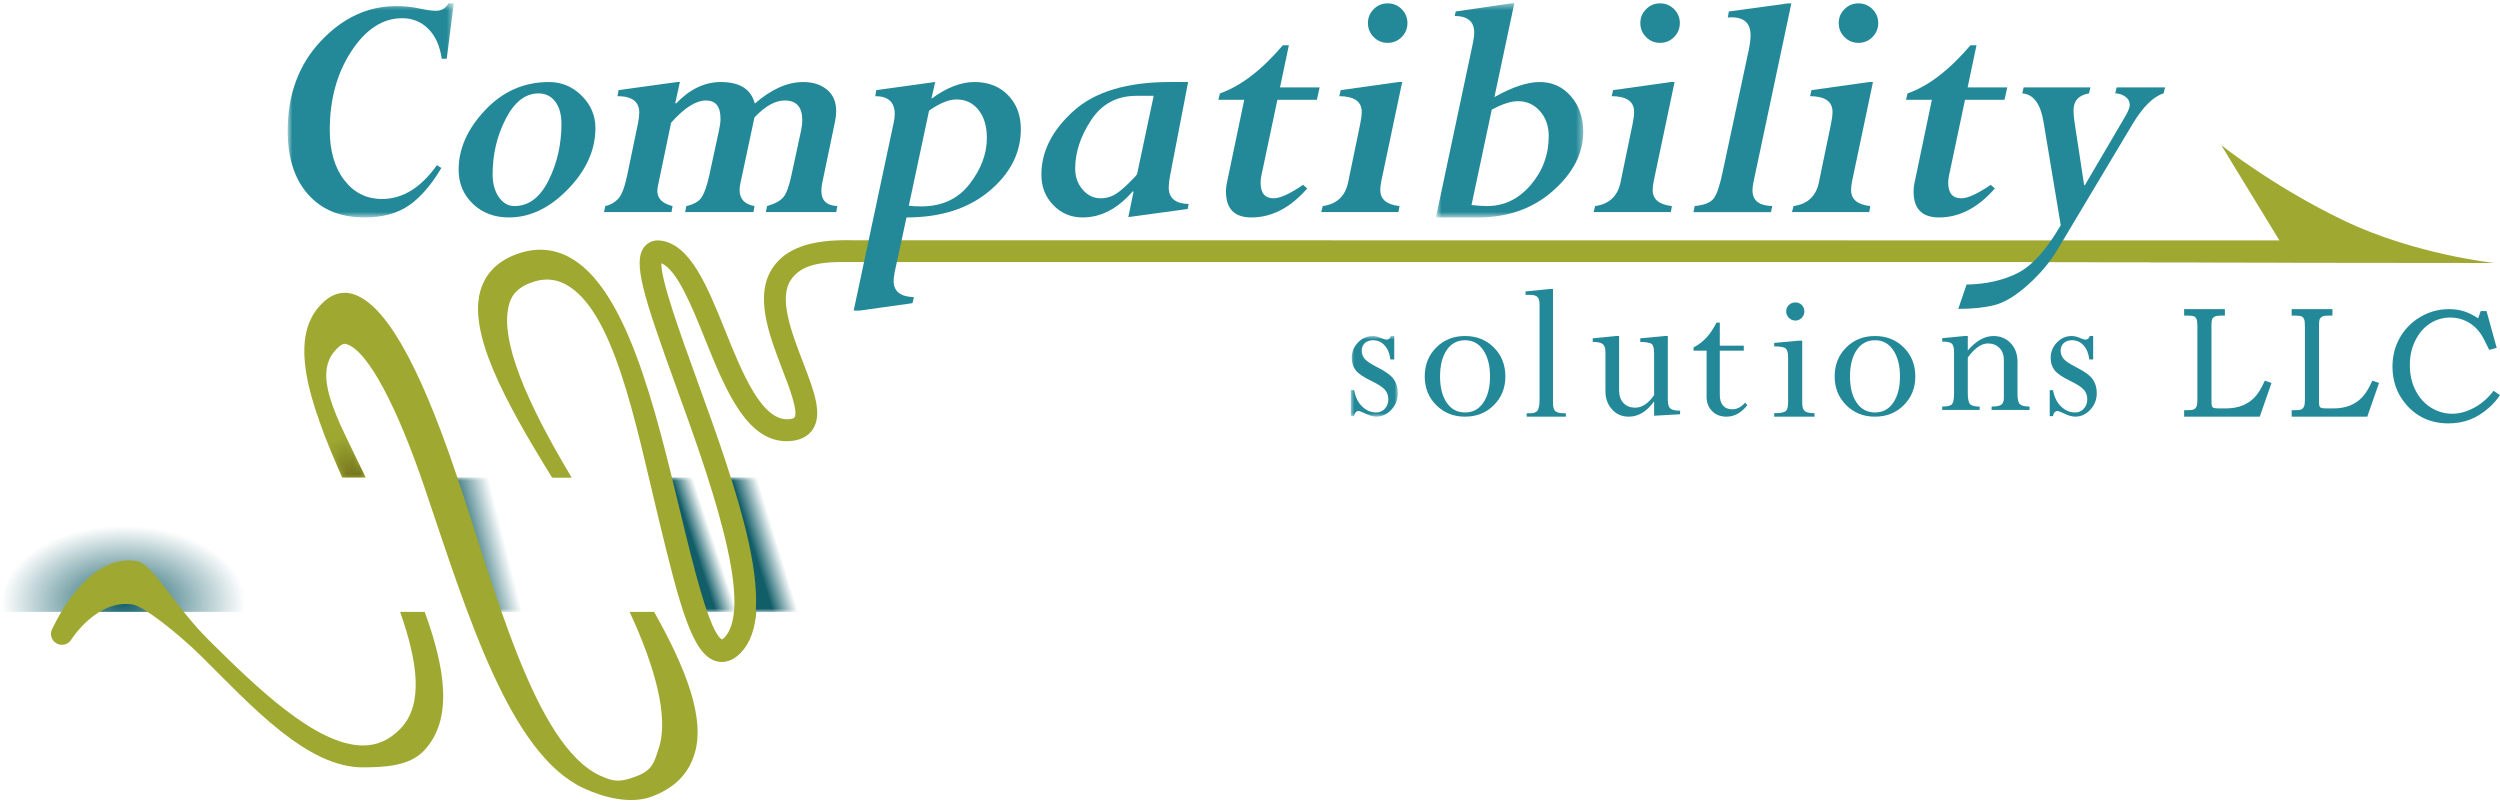 <?xml version="1.0" encoding="UTF-8"?>
<svg width="372px" height="120px" viewBox="0 0 372 120" version="1.1" xmlns="http://www.w3.org/2000/svg" xmlns:xlink="http://www.w3.org/1999/xlink">
    <title>Group 93</title>
    <defs>
        <polygon id="path-1" points="5.939 20 14.715 20 9.926 0 0.926 0"></polygon>
        <linearGradient x1="36.56%" y1="46.662%" x2="55.418%" y2="37.627%" id="linearGradient-3">
            <stop stop-color="#115D68" offset="0%"></stop>
            <stop stop-color="#115D68" stop-opacity="0" offset="100%"></stop>
        </linearGradient>
        <polygon id="path-4" points="5.302 20 15.459 20 15.459 0 0.596 0"></polygon>
        <linearGradient x1="34.385%" y1="46.662%" x2="56.295%" y2="37.627%" id="linearGradient-6">
            <stop stop-color="#115D68" offset="0%"></stop>
            <stop stop-color="#115D68" stop-opacity="0" offset="100%"></stop>
        </linearGradient>
        <polygon id="path-7" points="7.761 20 18.949 20 18.949 0 0.908 0"></polygon>
        <linearGradient x1="26.994%" y1="46.662%" x2="59.275%" y2="37.627%" id="linearGradient-9">
            <stop stop-color="#115D68" offset="0%"></stop>
            <stop stop-color="#115D68" stop-opacity="0" offset="100%"></stop>
        </linearGradient>
        <polygon id="path-10" points="3.594 0.63 0.615 3.863 10.78 3.863 13.187 0.63"></polygon>
        <path d="M1.46,0.607 L0.701,3.863 L16.174,3.863 L16.835,0.609 C6.776,0.608 2.825,0.607 2.816,0.607 L2.816,0.607 L1.46,0.607 Z" id="path-12"></path>
        <path d="M0.683,0 C2.063,2.975 3.217,5.865 4.054,8.563 L4.054,8.563 L8.573,8.563 C7.462,5.846 6,2.968 4.331,0 L4.331,0 L0.683,0 Z" id="path-14"></path>
        <path d="M0.052,1.077 C0.894,3.308 1.877,5.628 2.926,8 L2.926,8 L6.413,8 C5.095,5.285 3.846,2.824 2.844,0.604 L2.844,0.604 L0.052,1.077 Z" id="path-16"></path>
        <linearGradient x1="34.633%" y1="20.876%" x2="66.319%" y2="99.024%" id="linearGradient-18">
            <stop stop-color="#9EA831" offset="0%"></stop>
            <stop stop-color="#75751F" offset="100%"></stop>
        </linearGradient>
        <path d="M0.849,0.604 C2.206,2.998 3.701,5.474 5.264,8 L5.264,8 L8.056,8 C6.536,5.468 5.127,2.987 3.881,0.604 L3.881,0.604 L0.849,0.604 Z" id="path-19"></path>
        <radialGradient cx="50%" cy="92.676%" fx="50%" fy="92.676%" r="56.655%" gradientTransform="translate(0.5,0.927),scale(0.544,1),rotate(-90),scale(1,1.596),translate(-0.5,-0.927)" id="radialGradient-21">
            <stop stop-color="#115D68" offset="0%"></stop>
            <stop stop-color="#115D68" stop-opacity="0" offset="100%"></stop>
        </radialGradient>
        <path d="M0.535,0 C1.615,3.066 2.41,5.964 2.718,8.563 L2.718,8.563 L6.545,8.313 C6.082,5.694 5.247,2.894 4.196,0 L4.196,0 L0.535,0 Z" id="path-22"></path>
        <polygon id="path-24" points="0.806 0.456 25.526 0.456 25.526 32.312 0.806 32.312"></polygon>
        <polygon id="path-26" points="0.663 0.456 22.585 0.456 22.585 32.313 0.663 32.313"></polygon>
        <polygon id="path-28" points="0 2.20711142e-15 7 2.20711142e-15 7 12 0 12"></polygon>
    </defs>
    <g id="Page-1" stroke="none" stroke-width="1" fill="none" fill-rule="evenodd">
        <g id="CC-HOME" transform="translate(-51, -37)">
            <g id="Group-93" transform="translate(51, 37.044)">
                <g id="Group-3" transform="translate(97, 71)">
                    <mask id="mask-2" fill="white">
                        <use xlink:href="#path-1"></use>
                    </mask>
                    <g id="Clip-2"></g>
                    <polygon id="Fill-1" fill="url(#linearGradient-3)" mask="url(#mask-2)" points="5.939 20 14.715 20 9.926 0 0.926 0"></polygon>
                </g>
                <g id="Group-6" transform="translate(106, 71)">
                    <mask id="mask-5" fill="white">
                        <use xlink:href="#path-4"></use>
                    </mask>
                    <g id="Clip-5"></g>
                    <polygon id="Fill-4" fill="url(#linearGradient-6)" mask="url(#mask-5)" points="5.302 20 15.459 20 15.459 0 0.596 0"></polygon>
                </g>
                <g id="Group-9" transform="translate(63, 71)">
                    <mask id="mask-8" fill="white">
                        <use xlink:href="#path-7"></use>
                    </mask>
                    <g id="Clip-8"></g>
                    <polygon id="Fill-7" fill="url(#linearGradient-9)" mask="url(#mask-8)" points="7.761 20 18.949 20 18.949 0 0.908 0"></polygon>
                </g>
                <path d="M84.93,71 C78.472,60.236 74.031,50.421 75.745,45.067 C76.181,43.708 77.118,42.779 78.696,42.127 C80.637,41.331 82.384,41.358 84.041,42.205 C91.305,45.92 94.501,62.612 97.945,76.899 C101.18,90.338 103.034,97.395 106.578,98.336 C107.446,98.568 108.774,98.529 110.17,97.05 C116.124,90.754 109.507,72.485 103.669,56.373 C101.272,49.748 98.334,41.635 98.406,39.124 C100.752,40.105 102.934,45.508 104.868,50.316 C108.034,58.166 111.307,66.286 117.845,65.561 C119.673,65.354 120.573,64.458 121.008,63.742 C122.405,61.453 121.114,58.092 119.479,53.829 C117.759,49.354 115.808,44.274 117.715,41.558 C118.981,39.758 121.125,38.854 125.922,38.956 L258.919,38.956 L341.144,38.956 L299.889,39.014 L371.165,39.091 C371.165,39.091 359.367,37.834 348.879,32.828 C338.392,27.82 330.522,21.555 330.522,21.555 L339.174,35.729 C339.174,35.729 280.685,35.725 258.292,35.721 C216.539,35.716 126.72,35.705 126.679,35.703 C120.647,35.575 117.012,36.904 115.054,39.686 C112.153,43.818 114.428,49.759 116.439,54.999 C117.433,57.585 118.793,61.125 118.225,62.056 C118.118,62.24 117.672,62.303 117.486,62.326 C113.4,62.777 110.469,55.51 107.888,49.098 C105.251,42.56 102.763,36.39 98.371,35.761 C97.011,35.567 96.238,36.236 95.896,36.661 C94.102,38.869 95.667,43.838 100.609,57.48 C105.298,70.418 112.382,89.974 107.805,94.819 C107.587,95.045 107.449,95.136 107.384,95.171 C105.508,94.407 102.967,83.856 101.107,76.138 C97.324,60.431 93.036,42.62 84.437,38.223 C81.918,36.936 79.206,36.873 76.381,38.034 C73.914,39.049 72.294,40.715 71.562,42.988 C69.514,49.382 75.143,59.68 82.141,71 L84.93,71 Z" id="Fill-10" fill="#9FA931"></path>
                <g id="Group-14" transform="translate(298, 35)">
                    <mask id="mask-11" fill="white">
                        <use xlink:href="#path-10"></use>
                    </mask>
                    <g id="Clip-13"></g>
                    <polygon id="Fill-12" mask="url(#mask-11)" points="3.594 0.63 0.615 3.863 10.78 3.863 13.187 0.63"></polygon>
                </g>
                <g id="Group-17" transform="translate(124, 35)">
                    <mask id="mask-13" fill="white">
                        <use xlink:href="#path-12"></use>
                    </mask>
                    <g id="Clip-16"></g>
                    <path d="M1.46,0.607 L0.701,3.863 L16.174,3.863 L16.835,0.609 C6.776,0.608 2.825,0.607 2.816,0.607 L2.816,0.607 L1.46,0.607 Z" id="Fill-15" mask="url(#mask-13)"></path>
                </g>
                <path d="M97.332,91 L93.683,91 C97.468,99.159 99.563,106.689 98.016,111.324 C97.369,113.265 97.164,114.513 94.784,115.428 C92.436,116.322 91.47,116.391 89.253,115.351 C79.569,110.798 73.776,87.912 67.847,70.396 C62.132,53.498 57.08,44.947 52.36,43.665 C51.386,43.399 49.9,43.37 48.324,44.734 C42.501,49.759 45.971,59.798 50.927,71 L54.414,71 C49.858,61.625 46.149,55.255 50.454,51.538 C51.048,51.025 51.354,51.105 51.501,51.151 C54.777,52.041 59.239,60.882 63.177,72.511 C69.624,91.566 75.845,112.07 86.782,117.214 C89.798,118.631 93.861,119.682 97.034,118.466 C100.332,117.205 102.32,115.233 103.278,112.354 C105.082,106.952 102.019,99.343 97.332,91" id="Fill-18" fill="#9FA931"></path>
                <g id="Group-22" transform="translate(93, 91)">
                    <mask id="mask-15" fill="white">
                        <use xlink:href="#path-14"></use>
                    </mask>
                    <g id="Clip-21"></g>
                    <path d="M0.683,0 C2.063,2.975 3.217,5.865 4.054,8.563 L4.054,8.563 L8.573,8.563 C7.462,5.846 6,2.968 4.331,0 L4.331,0 L0.683,0 Z" id="Fill-20" mask="url(#mask-15)"></path>
                </g>
                <g id="Group-25" transform="translate(48, 63)">
                    <mask id="mask-17" fill="white">
                        <use xlink:href="#path-16"></use>
                    </mask>
                    <g id="Clip-24"></g>
                    <path d="M0.052,1.077 C0.894,3.308 1.877,5.628 2.926,8 L2.926,8 L6.413,8 C5.095,5.285 3.846,2.824 2.844,0.604 L2.844,0.604 L0.052,1.077 Z" id="Fill-23" fill="url(#linearGradient-18)" mask="url(#mask-17)"></path>
                </g>
                <path d="M109.314,91 C109.151,92.631 108.721,93.944 107.921,94.791 C107.703,95.017 107.564,95.108 107.499,95.144 C105.621,94.379 103.076,83.816 101.214,76.088 C97.427,60.363 93.134,42.532 84.525,38.13 C82.003,36.841 79.289,36.778 76.46,37.941 C73.99,38.957 72.368,40.625 71.635,42.9 C69.582,49.312 75.243,59.646 82.263,71 L85.056,71 C78.575,60.203 74.104,50.351 75.823,44.981 C76.26,43.621 77.198,42.691 78.777,42.039 C80.721,41.241 82.47,41.269 84.129,42.116 C91.401,45.836 94.601,62.547 98.049,76.851 C101.287,90.305 103.144,97.369 106.692,98.312 C107.561,98.545 108.891,98.506 110.288,97.024 C111.646,95.588 112.332,93.513 112.542,91 L109.314,91 Z" id="Fill-26" fill="#9FA931"></path>
                <g id="Group-30" transform="translate(77, 63)">
                    <mask id="mask-20" fill="white">
                        <use xlink:href="#path-19"></use>
                    </mask>
                    <g id="Clip-29"></g>
                    <path d="M0.849,0.604 C2.206,2.998 3.701,5.474 5.264,8 L5.264,8 L8.056,8 C6.536,5.468 5.127,2.987 3.881,0.604 L3.881,0.604 L0.849,0.604 Z" id="Fill-28" mask="url(#mask-20)"></path>
                </g>
                <polygon id="Fill-31" fill="url(#radialGradient-21)" points="0 91 36.766 91 36.766 71 0 71"></polygon>
                <path d="M63.196,91 L59.535,91 C62.128,98.358 63.072,104.747 59.613,108.353 C58.007,110.026 56.213,110.855 54.12,110.879 C47.033,110.981 37.837,101.898 31.124,95.259 C25.87,90.066 22.779,83.848 20.34,83.44 C12.83,82.189 8.026,93.099 7.827,93.426 C7.356,94.193 7.592,95.196 8.361,95.666 C9.125,96.136 10.129,95.902 10.604,95.134 L10.597,95.138 C10.638,95.075 14.467,89.021 19.801,89.915 C21.348,90.173 26.407,94.101 29.921,97.576 C37.44,105.01 45.71,114.258 54.166,114.141 C57.134,114.103 60.842,113.996 63.048,111.691 C67.482,107.068 66.258,99.425 63.196,91" id="Fill-33" fill="#9FA931"></path>
                <g id="Group-37" transform="translate(59, 91)">
                    <mask id="mask-23" fill="white">
                        <use xlink:href="#path-22"></use>
                    </mask>
                    <g id="Clip-36"></g>
                    <path d="M0.535,0 C1.615,3.066 2.41,5.964 2.718,8.563 L2.718,8.563 L6.545,8.313 C6.082,5.694 5.247,2.894 4.196,0 L4.196,0 L0.535,0 Z" id="Fill-35" mask="url(#mask-23)"></path>
                </g>
                <g id="Group-92" transform="translate(42, 0)">
                    <g id="Group-40">
                        <mask id="mask-25" fill="white">
                            <use xlink:href="#path-24"></use>
                        </mask>
                        <g id="Clip-39"></g>
                        <path d="M25.526,0.456 L24.473,8.696 L23.729,8.696 C23.455,6.78 22.787,5.295 21.727,4.243 C20.666,3.19 19.373,2.664 17.851,2.664 C14.958,2.664 12.439,4.298 10.291,7.567 C8.143,10.835 7.069,14.754 7.069,19.323 C7.069,22.404 7.788,24.881 9.226,26.755 C10.663,28.628 12.537,29.565 14.847,29.565 C17.91,29.565 20.631,27.889 23.01,24.534 L23.677,24.945 C22.206,27.444 20.606,29.296 18.878,30.502 C17.149,31.709 14.932,32.312 12.229,32.312 C8.669,32.312 5.876,31.17 3.848,28.885 C1.82,26.601 0.806,23.448 0.806,19.426 C0.806,14.036 2.44,9.595 5.709,6.103 C8.977,2.612 12.725,0.867 16.952,0.867 C18.184,0.867 19.327,0.982 20.379,1.213 C21.431,1.444 22.257,1.56 22.856,1.56 C23.694,1.56 24.319,1.192 24.73,0.456 L25.526,0.456 Z" id="Fill-38" fill="#238998" mask="url(#mask-25)"></path>
                    </g>
                    <path d="M33.714,32.312 C31.558,32.312 29.774,31.636 28.362,30.284 C26.95,28.933 26.244,27.238 26.244,25.201 C26.244,22.087 27.557,19.134 30.184,16.346 C32.811,13.556 35.981,12.162 39.695,12.162 C41.56,12.162 43.177,12.838 44.546,14.188 C45.915,15.541 46.6,17.149 46.6,19.015 C46.6,22.267 45.24,25.296 42.519,28.102 C39.797,30.909 36.862,32.312 33.714,32.312 M38.129,13.855 C36.178,13.855 34.552,15.117 33.252,17.642 C31.951,20.166 31.301,22.916 31.301,25.895 C31.301,27.264 31.609,28.393 32.225,29.282 C32.841,30.172 33.62,30.617 34.561,30.617 C36.666,30.617 38.356,29.343 39.631,26.794 C40.905,24.244 41.543,21.436 41.543,18.373 C41.543,16.986 41.235,15.887 40.619,15.075 C40.003,14.261 39.173,13.855 38.129,13.855" id="Fill-41" fill="#238998"></path>
                    <path d="M51.324,26.048 L52.941,18.27 C53.061,17.672 53.121,17.15 53.121,16.704 C53.121,15.079 52.043,14.266 49.887,14.266 L50.041,13.367 L58.782,12.159 L59.167,12.159 L58.484,15.267 L58.587,15.369 C60.622,13.231 62.846,12.161 65.258,12.161 C68.081,12.161 69.766,13.231 70.313,15.369 C72.771,13.231 75.169,12.161 77.507,12.161 C78.958,12.161 80.14,12.538 81.053,13.29 C81.966,14.043 82.423,15.103 82.423,16.471 C82.423,16.916 82.371,17.412 82.269,17.959 L80.323,27.304 C80.254,27.681 80.22,28.032 80.22,28.357 C80.22,29.796 81.01,30.549 82.59,30.617 L82.436,31.516 L71.963,31.516 L72.142,30.617 C73.323,30.275 74.136,29.83 74.581,29.282 C75.025,28.735 75.419,27.657 75.761,26.048 L77.225,19.271 C77.327,18.758 77.379,18.279 77.379,17.834 C77.379,15.883 76.508,14.907 74.768,14.907 C73.351,14.907 71.849,15.749 70.262,17.43 L68.156,27.304 C68.087,27.63 68.053,27.93 68.053,28.203 C68.053,29.556 68.791,30.36 70.268,30.617 L70.114,31.516 L59.949,31.516 L60.129,30.617 C61.275,30.36 62.05,29.903 62.452,29.244 C62.854,28.585 63.218,27.52 63.543,26.048 L65.006,19.271 C65.142,18.655 65.211,18.099 65.211,17.603 C65.211,15.806 64.491,14.907 63.053,14.907 C61.544,14.907 59.813,16.012 57.86,18.22 L55.965,27.31 C55.863,27.737 55.811,28.096 55.811,28.387 C55.811,29.498 56.565,30.241 58.075,30.617 L57.921,31.516 L47.884,31.516 L48.064,30.617 C48.8,30.463 49.433,30.112 49.964,29.565 C50.494,29.017 50.947,27.845 51.324,26.048" id="Fill-43" fill="#238998"></path>
                    <path d="M85.028,46.173 L90.958,18.321 C91.078,17.808 91.138,17.346 91.138,16.935 C91.138,15.156 90.171,14.266 88.237,14.266 L88.391,13.367 L97.152,12.156 L96.595,14.651 C98.851,12.991 100.988,12.161 103.005,12.161 C105.057,12.161 106.719,12.811 107.992,14.111 C109.265,15.413 109.902,17.098 109.902,19.169 C109.902,22.694 108.339,25.766 105.213,28.384 C102.087,31.002 97.978,32.312 92.888,32.312 L91.128,40.452 C91.025,40.961 90.973,41.402 90.973,41.776 C90.973,43.304 91.978,44.103 93.987,44.171 L93.781,45.069 L85.878,46.173 L85.028,46.173 Z M96.244,16.422 L93.233,30.566 C93.711,30.634 94.327,30.669 95.078,30.669 C98.154,30.669 100.551,29.561 102.269,27.344 C103.986,25.129 104.846,22.839 104.846,20.478 C104.846,18.75 104.432,17.363 103.604,16.319 C102.776,15.276 101.688,14.754 100.34,14.754 C99.179,14.754 97.814,15.31 96.244,16.422 L96.244,16.422 Z" id="Fill-45" fill="#238998"></path>
                    <path d="M134.791,12.161 L132.086,26.203 C131.966,26.854 131.906,27.401 131.906,27.846 C131.906,29.437 132.896,30.259 134.879,30.31 L134.725,31.054 L125.894,32.26 L126.665,28.513 L126.562,28.41 C124.32,31.011 121.83,32.312 119.092,32.312 C117.364,32.312 115.909,31.7 114.728,30.477 C113.547,29.253 112.957,27.743 112.957,25.946 C112.957,22.506 114.55,19.349 117.735,16.474 C120.92,13.599 125.706,12.161 132.094,12.161 L134.791,12.161 Z M127.204,25.843 L129.668,14.215 L127.101,14.215 C124.192,14.215 121.946,15.417 120.363,17.822 C118.78,20.226 117.988,22.635 117.988,25.048 C117.988,26.28 118.361,27.324 119.105,28.179 C119.85,29.035 120.743,29.463 121.787,29.463 C122.42,29.463 123.028,29.326 123.61,29.052 C124.192,28.778 124.928,28.209 125.818,27.345 C126.707,26.481 127.169,25.98 127.204,25.843 L127.204,25.843 Z" id="Fill-47" fill="#238998"></path>
                    <path d="M154.362,12.957 L153.953,14.805 L148.076,14.805 L145.68,26.155 C145.611,26.498 145.577,26.831 145.577,27.155 C145.577,28.694 146.228,29.462 147.529,29.462 C148.488,29.462 149.944,28.795 151.897,27.46 L152.514,27.999 C150.01,30.874 147.24,32.312 144.205,32.312 C141.684,32.312 140.424,31.028 140.424,28.461 C140.424,27.965 140.491,27.426 140.629,26.844 L143.144,14.805 L139.294,14.805 L139.525,13.855 C142.611,12.777 145.731,10.39 148.885,6.693 L149.785,6.693 L148.465,12.957 L154.362,12.957 Z" id="Fill-49" fill="#238998"></path>
                    <path d="M158.598,27.101 L160.394,18.424 C160.548,17.689 160.625,17.082 160.625,16.602 C160.625,15.062 159.512,14.283 157.288,14.266 L157.494,13.368 L166.079,12.161 L166.645,12.161 L163.541,26.898 C163.438,27.412 163.387,27.856 163.387,28.232 C163.387,29.618 164.34,30.413 166.246,30.618 L166.092,31.516 L154.593,31.516 L154.824,30.618 C156.912,30.327 158.169,29.154 158.598,27.101 M164.475,6.334 C163.67,6.334 162.982,6.047 162.409,5.474 C161.835,4.901 161.549,4.204 161.549,3.382 C161.549,2.578 161.835,1.889 162.409,1.315 C162.982,0.743 163.67,0.456 164.475,0.456 C165.297,0.456 165.994,0.743 166.567,1.315 C167.141,1.889 167.427,2.578 167.427,3.382 C167.427,4.204 167.141,4.901 166.567,5.474 C165.994,6.047 165.297,6.334 164.475,6.334" id="Fill-51" fill="#238998"></path>
                    <g id="Group-55" transform="translate(171, 0)">
                        <mask id="mask-27" fill="white">
                            <use xlink:href="#path-26"></use>
                        </mask>
                        <g id="Clip-54"></g>
                        <path d="M12.328,0.456 L9.369,14.403 C12.015,12.909 14.261,12.162 16.105,12.162 C17.966,12.162 19.511,12.863 20.741,14.267 C21.97,15.67 22.585,17.441 22.585,19.58 C22.585,22.763 21.092,25.681 18.106,28.334 C15.119,30.986 11.393,32.313 6.927,32.313 L0.663,32.313 L6.131,6.54 C6.285,5.856 6.362,5.274 6.362,4.794 C6.362,3.169 5.395,2.348 3.461,2.33 L3.615,1.663 L11.816,0.456 L12.328,0.456 Z M8.973,16.273 L5.962,30.463 C6.853,30.567 7.624,30.618 8.275,30.618 C10.811,30.618 12.974,29.574 14.765,27.486 C16.556,25.399 17.451,22.977 17.451,20.222 C17.451,18.716 17.015,17.471 16.141,16.487 C15.267,15.503 14.179,15.011 12.878,15.011 C11.833,15.011 10.532,15.432 8.973,16.273 L8.973,16.273 Z" id="Fill-53" fill="#238998" mask="url(#mask-27)"></path>
                    </g>
                    <path d="M199.13,27.101 L200.926,18.424 C201.081,17.689 201.157,17.082 201.157,16.602 C201.157,15.062 200.045,14.283 197.821,14.266 L198.026,13.368 L206.612,12.161 L207.178,12.161 L204.074,26.898 C203.971,27.412 203.92,27.856 203.92,28.232 C203.92,29.618 204.872,30.413 206.779,30.618 L206.625,31.516 L195.125,31.516 L195.356,30.618 C197.444,30.327 198.701,29.154 199.13,27.101 M205.008,6.334 C204.203,6.334 203.514,6.047 202.942,5.474 C202.368,4.901 202.082,4.204 202.082,3.382 C202.082,2.578 202.368,1.889 202.942,1.315 C203.514,0.743 204.203,0.456 205.008,0.456 C205.829,0.456 206.526,0.743 207.1,1.315 C207.673,1.889 207.96,2.578 207.96,3.382 C207.96,4.204 207.673,4.901 207.1,5.474 C206.526,6.047 205.829,6.334 205.008,6.334" id="Fill-56" fill="#238998"></path>
                    <path d="M224.555,0.458 L218.951,26.896 C218.831,27.427 218.771,27.889 218.771,28.282 C218.771,29.788 219.754,30.567 221.719,30.617 L221.513,31.517 L209.988,31.517 L210.167,30.617 C211.605,30.48 212.555,30.096 213.016,29.462 C213.479,28.829 213.906,27.572 214.3,25.689 L218.151,7.694 C218.372,6.668 218.484,5.838 218.484,5.205 C218.484,3.253 217.355,2.373 215.096,2.561 L215.25,1.663 L224.068,0.458 L224.555,0.458 Z" id="Fill-58" fill="#238998"></path>
                    <path d="M228.65,27.101 L230.446,18.424 C230.601,17.689 230.678,17.082 230.678,16.602 C230.678,15.062 229.565,14.283 227.341,14.266 L227.546,13.368 L236.132,12.161 L236.698,12.161 L233.594,26.898 C233.491,27.412 233.44,27.856 233.44,28.232 C233.44,29.618 234.392,30.413 236.299,30.618 L236.145,31.516 L224.645,31.516 L224.876,30.618 C226.964,30.327 228.222,29.154 228.65,27.101 M234.528,6.334 C233.723,6.334 233.035,6.047 232.462,5.474 C231.888,4.901 231.602,4.204 231.602,3.382 C231.602,2.578 231.888,1.889 232.462,1.315 C233.035,0.743 233.723,0.456 234.528,0.456 C235.35,0.456 236.046,0.743 236.62,1.315 C237.193,1.889 237.48,2.578 237.48,3.382 C237.48,4.204 237.193,4.901 236.62,5.474 C236.046,6.047 235.35,6.334 234.528,6.334" id="Fill-60" fill="#238998"></path>
                    <path d="M256.681,12.957 L256.272,14.805 L250.394,14.805 L247.999,26.155 C247.929,26.498 247.895,26.831 247.895,27.155 C247.895,28.694 248.546,29.462 249.848,29.462 C250.807,29.462 252.263,28.795 254.216,27.46 L254.832,27.999 C252.329,30.874 249.559,32.312 246.524,32.312 C244.003,32.312 242.742,31.028 242.742,28.461 C242.742,27.965 242.81,27.426 242.948,26.844 L245.463,14.805 L241.613,14.805 L241.844,13.855 C244.93,12.777 248.049,10.39 251.204,6.693 L252.103,6.693 L250.783,12.957 L256.681,12.957 Z" id="Fill-62" fill="#238998"></path>
                    <path d="M275.318,18.425 L264.19,37.043 C263.059,38.941 261.586,40.701 259.771,42.326 C257.955,43.95 256.306,44.955 254.824,45.34 C253.343,45.725 251.531,45.917 249.391,45.917 L250.623,42.298 C253.515,42.246 256.039,41.681 258.195,40.603 C260.352,39.525 262.499,37.146 264.639,33.467 L262.072,18.065 C261.626,15.379 260.574,13.976 258.914,13.856 L259.12,12.957 L269.054,12.957 L268.848,13.856 C267.31,14.112 266.541,14.951 266.541,16.371 C266.541,16.867 266.592,17.466 266.695,18.168 L268.124,27.521 L268.232,27.508 L274.059,17.577 C274.624,16.654 274.906,15.986 274.906,15.575 C274.906,15.062 274.684,14.647 274.239,14.33 C273.794,14.014 273.297,13.856 272.75,13.856 L272.956,12.957 L280.169,12.957 L279.938,13.856 C278.415,14.318 276.875,15.841 275.318,18.425" id="Fill-64" fill="#238998"></path>
                    <g id="Group-26" transform="translate(159, 42.956)">
                        <g id="Group-3" transform="translate(0, 7)">
                            <mask id="mask-29" fill="white">
                                <use xlink:href="#path-28"></use>
                            </mask>
                            <g id="Clip-2"></g>
                            <path d="M6.463,2.20711142e-15 L6.463,3.484 L5.885,3.484 C5.788,2.609 5.505,1.913 5.035,1.399 C4.562,0.882 3.993,0.626 3.323,0.626 C2.815,0.626 2.403,0.765 2.093,1.046 C1.783,1.327 1.625,1.702 1.625,2.172 C1.625,2.632 1.769,3.034 2.057,3.385 C2.345,3.732 2.97,4.152 3.93,4.639 C5.176,5.266 5.999,5.865 6.4,6.439 C6.798,7.01 7,7.698 7,8.501 C7,9.45 6.681,10.268 6.04,10.964 C5.397,11.655 4.639,12 3.762,12 C3.307,12 2.709,11.819 1.965,11.453 C1.56,11.257 1.292,11.158 1.16,11.158 C0.98,11.158 0.829,11.23 0.708,11.376 C0.584,11.523 0.514,11.704 0.496,11.923 L-0.001,11.923 L-0.001,8.064 L0.496,8.064 C0.674,9.078 1.07,9.885 1.684,10.482 C2.295,11.078 2.997,11.376 3.789,11.376 C4.299,11.376 4.724,11.187 5.07,10.812 C5.412,10.437 5.585,9.975 5.585,9.421 C5.585,8.886 5.426,8.427 5.109,8.034 C4.792,7.644 4.108,7.192 3.051,6.68 C1.864,6.103 1.081,5.569 0.705,5.067 C0.33,4.565 0.141,3.961 0.141,3.253 C0.141,2.366 0.451,1.603 1.068,0.962 C1.684,0.321 2.417,2.20711142e-15 3.267,2.20711142e-15 C3.663,2.20711142e-15 4.092,0.104 4.553,0.313 C4.884,0.46 5.151,0.532 5.361,0.532 C5.633,0.532 5.835,0.353 5.968,2.20711142e-15 L6.463,2.20711142e-15 Z" id="Fill-1" fill="#238998" mask="url(#mask-29)"></path>
                        </g>
                        <path d="M20.717,13.022 C20.717,11.407 20.385,10.103 19.719,9.112 C19.054,8.123 18.148,7.626 16.999,7.626 C15.85,7.626 14.944,8.111 14.278,9.08 C13.615,10.051 13.281,11.365 13.281,13.022 C13.281,14.65 13.61,15.949 14.271,16.918 C14.93,17.889 15.84,18.374 16.999,18.374 C18.157,18.374 19.068,17.884 19.727,16.903 C20.388,15.922 20.717,14.63 20.717,13.022 M23,13.015 C23,14.724 22.428,16.148 21.284,17.288 C20.14,18.429 18.712,19 16.999,19 C15.285,19 13.858,18.429 12.714,17.288 C11.572,16.148 11,14.724 11,13.015 C11,11.288 11.57,9.852 12.706,8.712 C13.846,7.571 15.276,7 16.999,7 C18.722,7 20.152,7.571 21.291,8.712 C22.43,9.852 23,11.288 23,13.015" id="Fill-4" fill="#238998"></path>
                        <path d="M31.723,18.497 L32,18.497 L32,19 L26.174,19 L26.174,18.497 L26.705,18.497 C27.242,18.497 27.606,18.354 27.798,18.067 C27.99,17.783 28.086,17.25 28.086,16.472 L28.086,2.335 C28.086,1.783 27.981,1.403 27.77,1.189 C27.558,0.977 27.194,0.872 26.677,0.872 L26,0.872 L26,0.369 L29.596,0 L30.085,0 L30.085,16.989 C30.085,17.569 30.202,17.966 30.433,18.178 C30.664,18.391 31.094,18.497 31.723,18.497" id="Fill-6" fill="#238998"></path>
                        <path d="M46.672,7 L47.17,7 L47.17,16.515 C47.17,17.141 47.296,17.564 47.543,17.782 C47.792,18.001 48.278,18.11 49,18.11 L49,18.642 L45.133,18.861 L45.133,16.783 L45.077,16.783 C44.011,18.262 42.772,19 41.357,19 C40.342,19 39.511,18.64 38.864,17.914 C38.212,17.188 37.888,16.279 37.888,15.183 L37.888,9.378 C37.888,8.794 37.751,8.397 37.478,8.188 C37.206,7.979 36.712,7.875 36,7.875 L36,7.343 L39.411,7 L39.923,7 L39.923,15.096 C39.923,15.886 40.142,16.513 40.575,16.97 C41.01,17.429 41.592,17.658 42.325,17.658 C43.338,17.658 44.276,17.037 45.133,15.797 L45.133,9.676 C45.133,8.894 45.024,8.402 44.798,8.205 C44.574,8.006 43.999,7.895 43.07,7.875 L43.07,7.343 L46.672,7 Z" id="Fill-8" fill="#238998"></path>
                        <path d="M54.411,5 L54.907,5 L54.907,8.436 L58.475,8.436 L58.475,9.182 L54.907,9.182 L54.907,15.761 C54.907,16.446 55.066,16.973 55.388,17.345 C55.708,17.716 56.167,17.902 56.762,17.902 C57.46,17.902 58.097,17.573 58.674,16.917 L59,17.295 C58.102,18.433 57.068,19 55.897,19 C55.019,19 54.308,18.724 53.76,18.171 C53.211,17.616 52.939,16.901 52.939,16.03 L52.939,9.182 L51,9.182 L51,8.692 C52.414,7.986 53.553,6.756 54.411,5" id="Fill-10" fill="#238998"></path>
                        <path d="M66.159,2 C66.531,2 66.846,2.128 67.103,2.386 C67.361,2.647 67.488,2.961 67.488,3.335 C67.488,3.709 67.358,4.03 67.094,4.3 C66.834,4.568 66.522,4.701 66.159,4.701 C65.786,4.701 65.464,4.568 65.192,4.3 C64.918,4.03 64.784,3.709 64.784,3.335 C64.784,2.961 64.916,2.647 65.183,2.386 C65.45,2.128 65.774,2 66.159,2 L66.159,2 Z M66.642,7.692 L67.171,7.692 L67.171,16.963 C67.171,17.573 67.303,17.977 67.562,18.179 C67.827,18.382 68.305,18.483 69,18.483 L69,19 L63,19 L63,18.483 C63.877,18.483 64.44,18.384 64.692,18.187 C64.945,17.989 65.07,17.578 65.07,16.96 L65.07,10.185 C65.07,9.516 64.954,9.075 64.724,8.862 C64.49,8.647 63.916,8.541 63,8.541 L63,8.027 L66.642,7.692 Z" id="Fill-12" fill="#238998"></path>
                        <path d="M81.717,13.022 C81.717,11.407 81.385,10.103 80.719,9.112 C80.054,8.123 79.148,7.626 77.999,7.626 C76.85,7.626 75.944,8.111 75.278,9.08 C74.615,10.051 74.281,11.365 74.281,13.022 C74.281,14.65 74.61,15.949 75.271,16.918 C75.93,17.889 76.84,18.374 77.999,18.374 C79.157,18.374 80.068,17.884 80.727,16.903 C81.388,15.922 81.717,14.63 81.717,13.022 M84,13.015 C84,14.724 83.428,16.148 82.284,17.288 C81.14,18.429 79.712,19 77.999,19 C76.285,19 74.858,18.429 73.714,17.288 C72.572,16.148 72,14.724 72,13.015 C72,11.288 72.57,9.852 73.706,8.712 C74.846,7.571 76.276,7 77.999,7 C79.722,7 81.152,7.571 82.291,8.712 C83.43,9.852 84,11.288 84,13.015" id="Fill-14" fill="#238998"></path>
                        <path d="M91.807,7 L91.807,9.141 C93.044,7.714 94.316,7 95.629,7 C96.652,7 97.503,7.352 98.183,8.059 C98.865,8.763 99.204,9.691 99.204,10.844 L99.204,15.68 C99.204,16.418 99.327,16.906 99.568,17.143 C99.812,17.38 100.29,17.498 101,17.498 L101,18 L95.353,18 L95.353,17.498 C96.053,17.498 96.534,17.406 96.789,17.223 C97.046,17.042 97.176,16.69 97.176,16.166 L97.176,10.562 C97.176,9.813 96.956,9.216 96.513,8.773 C96.07,8.329 95.503,8.106 94.812,8.106 C93.821,8.106 92.819,8.806 91.807,10.205 L91.807,15.441 C91.807,16.328 91.921,16.894 92.148,17.136 C92.374,17.378 92.849,17.498 93.573,17.498 L93.573,18 L88,18 L88,17.498 C88.807,17.498 89.304,17.366 89.487,17.105 C89.673,16.845 89.766,16.288 89.766,15.438 L89.766,9.397 C89.766,8.754 89.652,8.334 89.429,8.132 C89.206,7.93 88.729,7.826 88,7.826 L88,7.324 L91.297,7 L91.807,7 Z" id="Fill-16" fill="#238998"></path>
                        <path d="M110.462,7 L110.462,10.484 L109.884,10.484 C109.788,9.609 109.506,8.913 109.034,8.399 C108.564,7.882 107.993,7.626 107.322,7.626 C106.814,7.626 106.402,7.765 106.092,8.046 C105.781,8.327 105.624,8.702 105.624,9.172 C105.624,9.632 105.77,10.034 106.056,10.385 C106.344,10.732 106.969,11.152 107.93,11.639 C109.176,12.266 109.999,12.865 110.399,13.439 C110.8,14.01 111,14.698 111,15.501 C111,16.45 110.681,17.268 110.04,17.964 C109.396,18.655 108.638,19 107.761,19 C107.309,19 106.71,18.819 105.964,18.453 C105.561,18.257 105.291,18.158 105.158,18.158 C104.981,18.158 104.828,18.23 104.706,18.376 C104.583,18.523 104.513,18.704 104.495,18.923 L104,18.923 L104,15.064 L104.495,15.064 C104.673,16.078 105.068,16.885 105.683,17.482 C106.297,18.078 106.998,18.376 107.79,18.376 C108.299,18.376 108.726,18.187 109.07,17.812 C109.414,17.437 109.587,16.975 109.587,16.421 C109.587,15.886 109.428,15.427 109.111,15.034 C108.793,14.644 108.107,14.192 107.052,13.68 C105.865,13.103 105.082,12.569 104.706,12.067 C104.328,11.565 104.139,10.961 104.139,10.253 C104.139,9.366 104.45,8.603 105.066,7.962 C105.685,7.321 106.418,7 107.266,7 C107.662,7 108.092,7.104 108.555,7.313 C108.883,7.46 109.153,7.532 109.36,7.532 C109.632,7.532 109.835,7.353 109.968,7 L110.462,7 Z" id="Fill-18" fill="#238998"></path>
                        <path d="M124,3 L130.064,3 L130.064,3.963 L129.502,3.963 C129.068,3.963 128.763,4.008 128.584,4.09 C128.404,4.177 128.274,4.299 128.191,4.461 C128.111,4.621 128.067,4.912 128.067,5.328 L128.067,16.489 C128.067,17.001 128.088,17.306 128.124,17.405 C128.168,17.544 128.267,17.642 128.416,17.703 C128.519,17.75 128.822,17.774 129.323,17.774 L130.165,17.774 C131.127,17.774 131.964,17.628 132.674,17.344 C133.383,17.055 133.996,16.641 134.512,16.092 C135.028,15.547 135.524,14.729 136.002,13.644 L137,13.989 L135.251,19 L124,19 L124,18.037 L124.493,18.037 C124.971,18.037 125.292,17.995 125.457,17.91 C125.623,17.825 125.749,17.687 125.838,17.49 C125.928,17.297 125.972,16.963 125.972,16.489 L125.972,5.603 C125.972,5.048 125.93,4.677 125.85,4.489 C125.767,4.301 125.648,4.165 125.49,4.085 C125.334,4.005 125.001,3.963 124.493,3.963 L124,3.963 L124,3 Z" id="Fill-20" fill="#238998"></path>
                        <path d="M140,3 L146.064,3 L146.064,3.963 L145.502,3.963 C145.068,3.963 144.763,4.008 144.584,4.09 C144.404,4.177 144.274,4.299 144.191,4.461 C144.111,4.621 144.067,4.912 144.067,5.328 L144.067,16.489 C144.067,17.001 144.088,17.306 144.124,17.405 C144.168,17.544 144.267,17.642 144.416,17.703 C144.519,17.75 144.822,17.774 145.323,17.774 L146.165,17.774 C147.127,17.774 147.964,17.628 148.674,17.344 C149.383,17.055 149.996,16.641 150.512,16.092 C151.028,15.547 151.524,14.729 152.002,13.644 L153,13.989 L151.251,19 L140,19 L140,18.037 L140.493,18.037 C140.971,18.037 141.292,17.995 141.457,17.91 C141.623,17.825 141.749,17.687 141.838,17.49 C141.928,17.297 141.972,16.963 141.972,16.489 L141.972,5.603 C141.972,5.048 141.93,4.677 141.85,4.489 C141.767,4.301 141.648,4.165 141.49,4.085 C141.334,4.005 141.001,3.963 140.493,3.963 L140,3.963 L140,3 Z" id="Fill-22" fill="#238998"></path>
                        <path d="M168.13,3.282 L168.993,3.282 L170.51,8.762 L169.397,9.066 C168.797,7.802 168.343,6.953 168.032,6.523 C167.52,5.823 166.885,5.268 166.123,4.86 C165.36,4.453 164.522,4.248 163.603,4.248 C162.527,4.248 161.537,4.535 160.63,5.104 C159.723,5.674 158.99,6.509 158.429,7.609 C157.865,8.709 157.583,9.95 157.583,11.325 C157.583,12.739 157.868,13.999 158.439,15.109 C159.01,16.216 159.782,17.071 160.755,17.669 C161.728,18.263 162.777,18.564 163.902,18.564 C164.963,18.564 166.049,18.263 167.159,17.667 C168.267,17.066 169.228,16.226 170.042,15.147 L171,15.796 C170.505,16.518 169.971,17.131 169.397,17.633 C168.488,18.441 167.542,19.04 166.559,19.423 C165.578,19.807 164.502,20 163.328,20 C160.735,20 158.63,19.054 157.01,17.162 C155.669,15.591 155,13.721 155,11.554 C155,9.959 155.37,8.516 156.113,7.225 C156.853,5.932 157.877,4.904 159.181,4.141 C160.485,3.381 161.892,3 163.4,3 C164.206,3 164.953,3.109 165.645,3.323 C166.336,3.538 167.034,3.888 167.745,4.366 L168.13,3.282 Z" id="Fill-24" fill="#238998"></path>
                    </g>
                </g>
            </g>
        </g>
    </g>
</svg>
